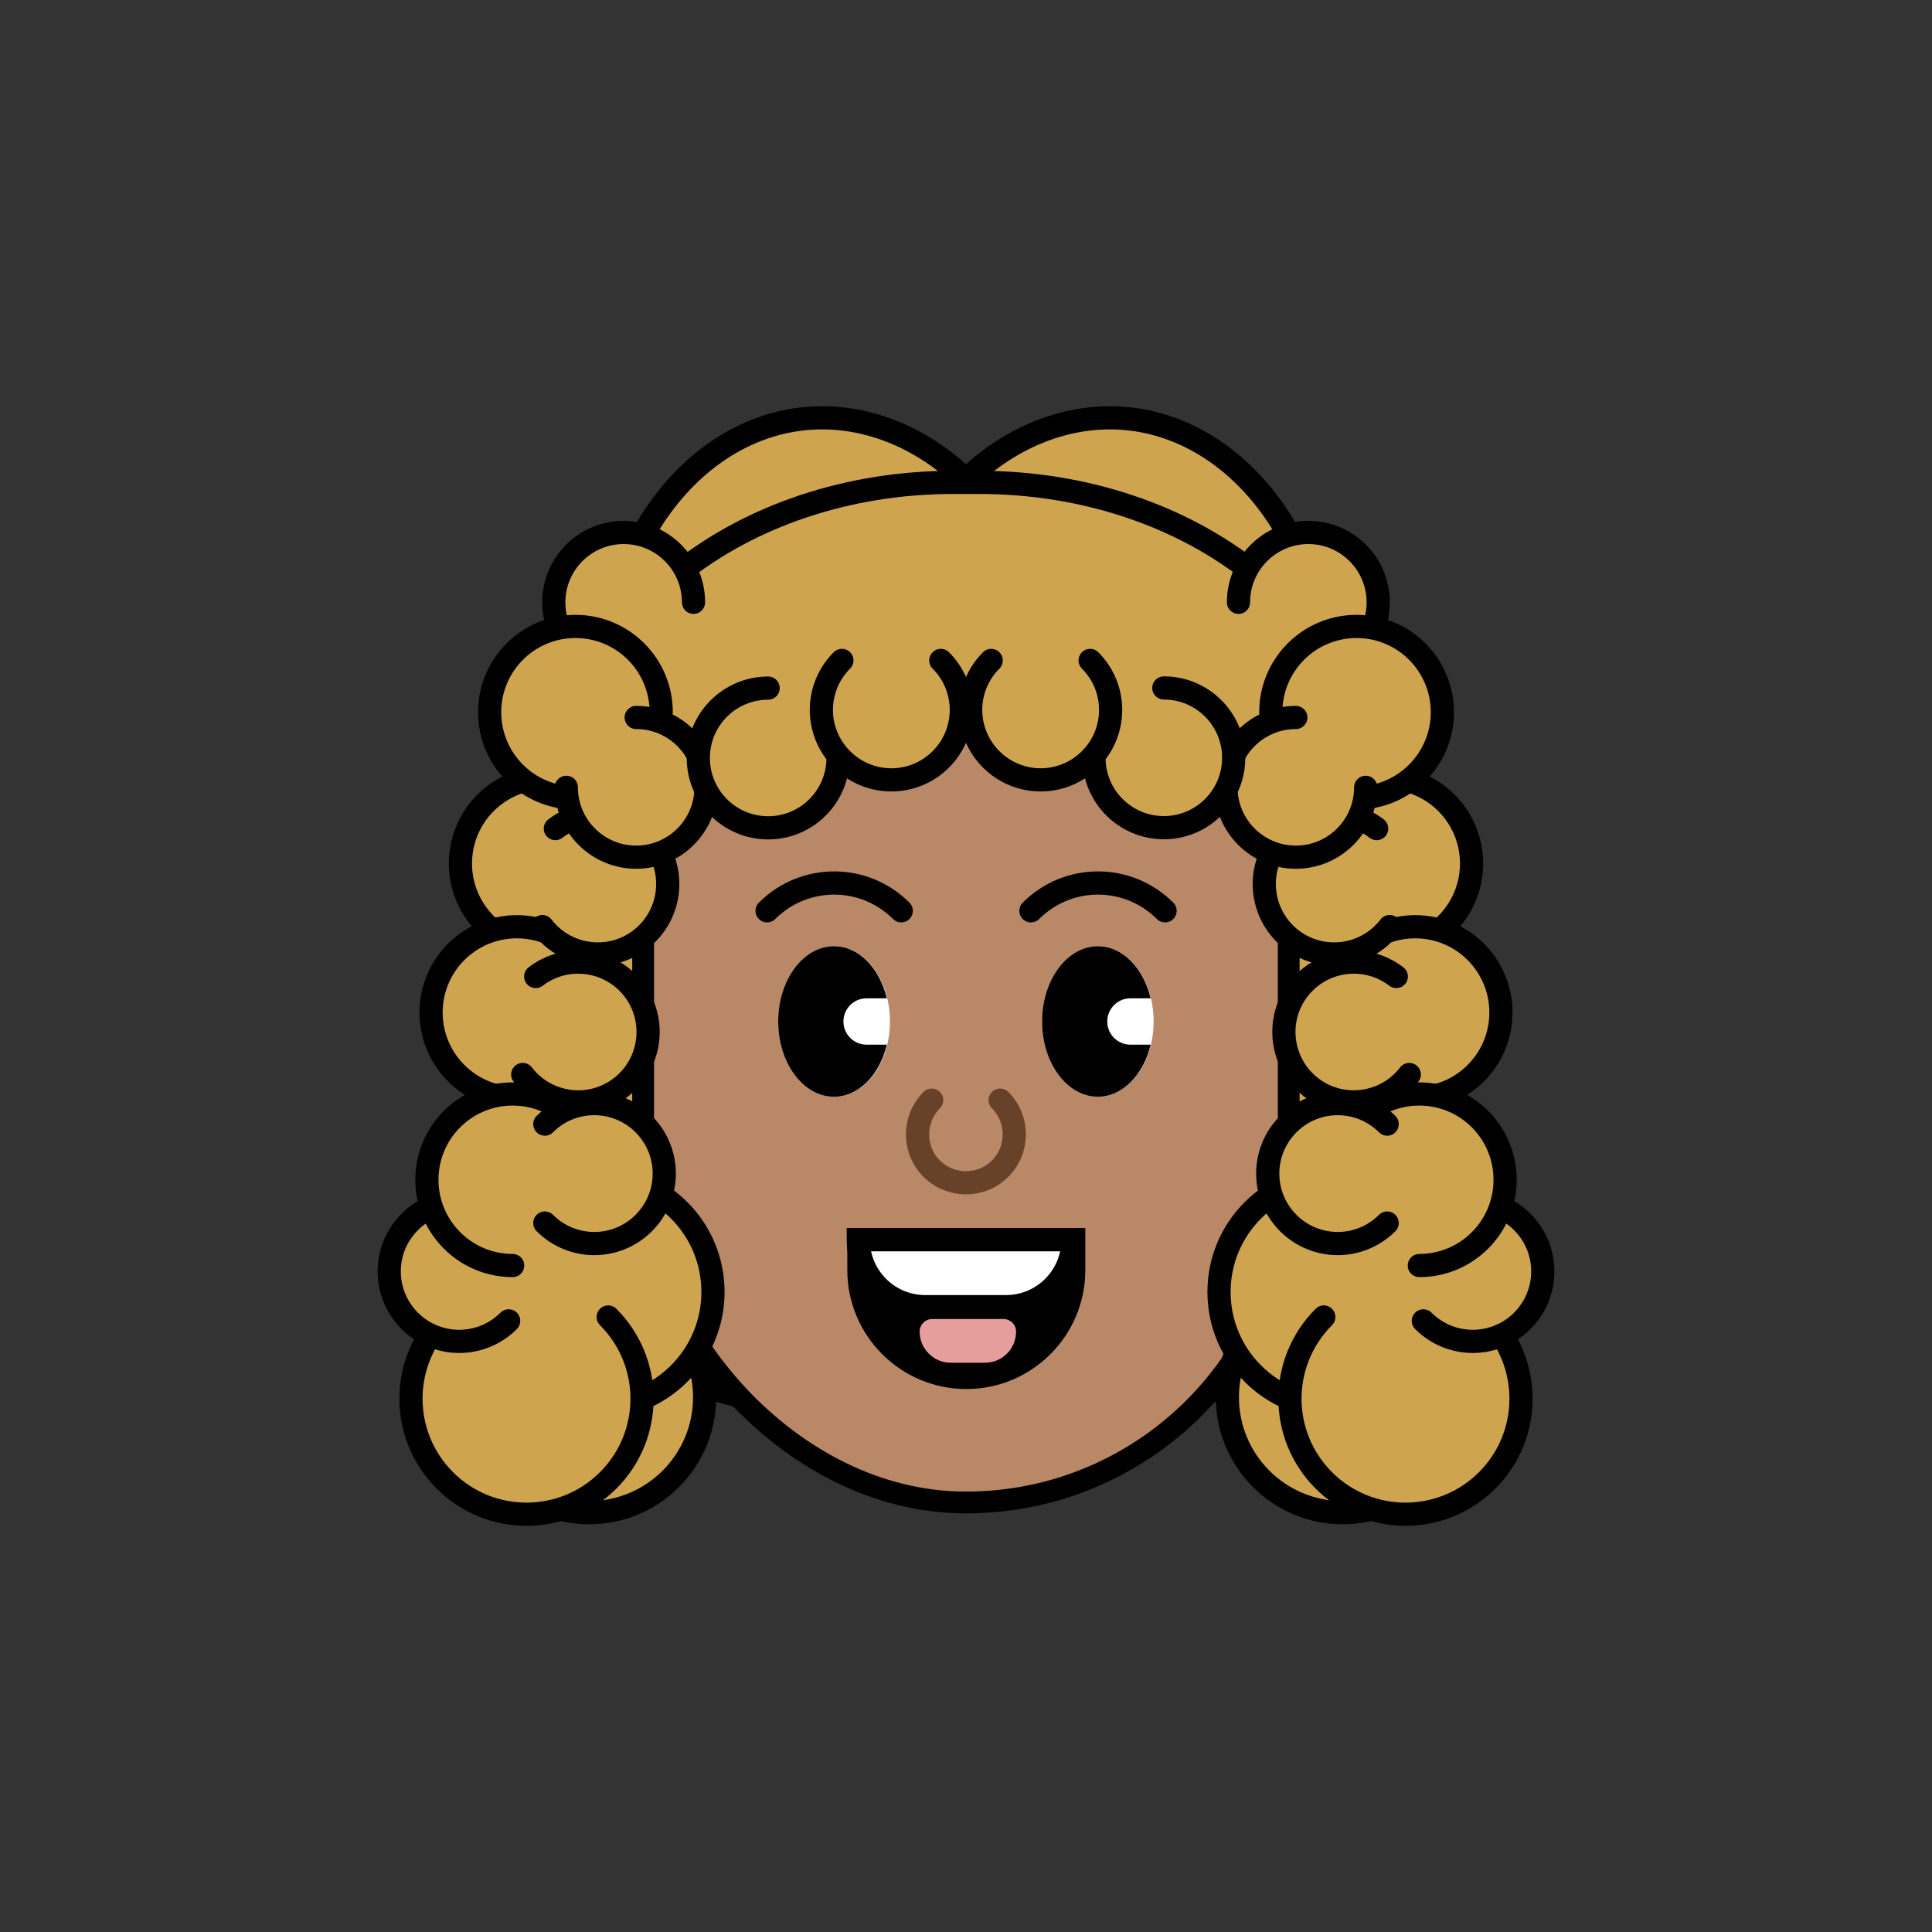 <?xml version="1.0" encoding="UTF-8"?>
<svg id="Layer_1" data-name="Layer 1" xmlns="http://www.w3.org/2000/svg" viewBox="0 0 125 125">
  <rect x="0" y="0" width="125" height="125" fill="#333333" stroke="none"/>
  <defs>
    <style>
      .cls-1, .cls-2, .cls-3, .cls-4, .cls-5, .cls-6 {
        stroke: #000;
      }

      .cls-1, .cls-2, .cls-3, .cls-4, .cls-5, .cls-6, .cls-7 {
        stroke-miterlimit: 10;
      }

      .cls-1, .cls-2, .cls-3, .cls-5, .cls-6, .cls-7 {
        stroke-width: 1.5px;
      }

      .cls-1, .cls-8 {
        fill: #fff;
      }

      .cls-2, .cls-9, .cls-7 {
        fill: none;
      }

      .cls-2, .cls-6, .cls-7 {
        stroke-linecap: round;
      }

      .cls-3 {
        fill: #e59e9c;
      }

      .cls-10, .cls-9, .cls-11, .cls-8 {
        stroke-width: 0px;
      }

      .cls-4 {
        stroke-width: 1.41px;
      }

      .cls-4, .cls-11 {
        fill: #b98867;
      }

      .cls-6 {
        fill: #cea54e;
      }

      .cls-7 {
        stroke: #674228;
      }
    </style>
  </defs>
  <rect class="cls-9" width="125" height="125"/>
  <g>
    <g>
      <path class="cls-6" d="m91.61,86.45l-29.36,7.88-5.81-44.36c-1.34-10.26,4.14-20.34,12.25-22.52h0c8.11-2.18,15.77,4.38,17.11,14.64l5.81,44.36Z"/>
      <path class="cls-6" d="m33.39,86.45l29.36,7.88,5.81-44.36c1.34-10.26-4.14-20.34-12.25-22.52h0c-8.11-2.18-15.77,4.38-17.11,14.64l-5.81,44.36Z"/>
    </g>
    <rect class="cls-4" x="41.61" y="32.21" width="41.77" height="65" rx="20.89" ry="20.89"/>
    <path class="cls-6" d="m36.7,50.99c0-10.92,11.18-19.78,24.97-19.78h1.68c13.79,0,24.97,8.85,24.97,19.78"/>
    <path class="cls-7" d="m64.71,71.18c1.22,1.22,1.22,3.2,0,4.43h0c-1.22,1.22-3.2,1.22-4.43,0h0c-1.22-1.22-1.22-3.2,0-4.43h0"/>
    <g>
      <g>
        <ellipse class="cls-8" cx="71.03" cy="66.09" rx="3.61" ry="4.87"/>
        <path class="cls-10" d="m71.64,66.09c0-.83.67-1.5,1.5-1.5h1.31c-.47-1.95-1.81-3.37-3.42-3.37-1.99,0-3.61,2.18-3.61,4.87s1.62,4.87,3.61,4.87c1.6,0,2.95-1.42,3.42-3.37h-1.31c-.83,0-1.5-.67-1.5-1.5Z"/>
      </g>
      <path class="cls-2" d="m66.7,58.93h0c2.4-2.4,6.28-2.4,8.68,0h0"/>
      <g>
        <ellipse class="cls-8" cx="53.97" cy="66.09" rx="3.61" ry="4.87"/>
        <path class="cls-10" d="m54.57,66.09c0-.83.67-1.5,1.5-1.5h1.31c-.47-1.95-1.81-3.37-3.42-3.37-1.99,0-3.61,2.18-3.61,4.87s1.62,4.87,3.61,4.87c1.6,0,2.95-1.42,3.42-3.37h-1.31c-.83,0-1.5-.67-1.5-1.5Z"/>
      </g>
      <path class="cls-2" d="m49.63,58.93h0c2.4-2.4,6.28-2.4,8.68,0h0"/>
    </g>
    <g>
      <path class="cls-5" d="m55.58,80.21h13.89v1.96c0,3.83-3.11,6.95-6.95,6.95h0c-3.83,0-6.95-3.11-6.95-6.95v-1.96h0Z"/>
      <path class="cls-1" d="m55.53,80.21h13.89c0,2.39-1.94,4.33-4.33,4.33h-5.23c-2.39,0-4.33-1.94-4.33-4.33h0Z"/>
      <path class="cls-3" d="m61.5,84.58h2.22c1.52,0,2.76,1.24,2.76,2.76h0c0,.87-.7,1.57-1.57,1.57h-4.6c-.87,0-1.57-.7-1.57-1.57h0c0-1.52,1.24-2.76,2.76-2.76Z" transform="translate(125.23 173.5) rotate(-180)"/>
    </g>
    <rect class="cls-11" x="53" y="47.57" width="18.99" height="6.51"/>
    <g>
      <g>
        <path class="cls-6" d="m44.87,38.97h0c0-2.5-2.03-4.52-4.52-4.52h0c-2.5,0-4.52,2.03-4.52,4.52h0c0,2.5,2.03,4.52,4.52,4.52"/>
        <path class="cls-6" d="m40.89,55.87h0c0-3.06-2.48-5.55-5.55-5.55h0c-3.06,0-5.55,2.48-5.55,5.55h0c0,3.06,2.48,5.55,5.55,5.55"/>
        <path class="cls-6" d="m38.99,65.51h0c0-3.06-2.48-5.55-5.55-5.55h0c-3.06,0-5.55,2.48-5.55,5.55h0c0,3.06,2.48,5.55,5.55,5.55"/>
        <g>
          <g>
            <path class="cls-6" d="m30.65,90.4h0c0,4.13,3.35,7.47,7.47,7.47h0c4.13,0,7.47-3.35,7.47-7.47h0c0-4.13-3.35-7.47-7.47-7.47"/>
            <path class="cls-6" d="m31.19,83.59h0c0,4.13,3.35,7.47,7.47,7.47h0c4.13,0,7.47-3.35,7.47-7.47h0c0-4.13-3.35-7.47-7.47-7.47"/>
          </g>
          <path class="cls-6" d="m28.78,85.21h0c-2.92,2.92-2.92,7.65,0,10.57h0c2.92,2.92,7.65,2.92,10.57,0h0c2.92-2.92,2.92-7.65,0-10.57"/>
        </g>
        <path class="cls-6" d="m32.91,79.06h0c-1.77-1.77-4.63-1.77-6.4,0h0c-1.77,1.77-1.77,4.63,0,6.4h0c1.77,1.77,4.63,1.77,6.4,0"/>
        <g>
          <path class="cls-6" d="m34.66,63.18h0c1.98-1.52,4.82-1.14,6.34.84h0c1.52,1.98,1.14,4.82-.84,6.34h0c-1.98,1.52-4.82,1.14-6.34-.84"/>
          <path class="cls-6" d="m35.93,53.61h0c1.98-1.52,4.82-1.14,6.34.84h0c1.52,1.98,1.14,4.82-.84,6.34h0c-1.98,1.52-4.82,1.14-6.34-.84"/>
        </g>
        <path class="cls-6" d="m38.72,76.33h0c0-3.06-2.48-5.55-5.55-5.55h0c-3.06,0-5.55,2.48-5.55,5.55h0c0,3.06,2.48,5.55,5.55,5.55"/>
        <path class="cls-6" d="m35.25,72.73h0c1.77-1.77,4.63-1.77,6.4,0h0c1.77,1.77,1.77,4.63,0,6.4h0c-1.77,1.77-4.63,1.77-6.4,0"/>
        <path class="cls-6" d="m42.78,46.08h0c0-3.06-2.48-5.55-5.55-5.55h0c-3.06,0-5.55,2.48-5.55,5.55h0c0,3.06,2.48,5.55,5.55,5.55"/>
        <path class="cls-6" d="m41.16,46.42h0c2.5,0,4.52,2.03,4.52,4.52h0c0,2.5-2.03,4.52-4.52,4.52h0c-2.5,0-4.52-2.03-4.52-4.52"/>
      </g>
      <g>
        <path class="cls-6" d="m80.13,38.97h0c0-2.5,2.03-4.52,4.52-4.52h0c2.5,0,4.52,2.03,4.52,4.52h0c0,2.5-2.03,4.52-4.52,4.52"/>
        <path class="cls-6" d="m84.11,55.87h0c0-3.06,2.48-5.55,5.55-5.55h0c3.06,0,5.55,2.48,5.55,5.55h0c0,3.06-2.48,5.55-5.55,5.55"/>
        <path class="cls-6" d="m86.01,65.51h0c0-3.06,2.48-5.55,5.55-5.55h0c3.06,0,5.55,2.48,5.55,5.55h0c0,3.06-2.48,5.55-5.55,5.55"/>
        <g>
          <g>
            <path class="cls-6" d="m94.35,90.4h0c0,4.13-3.35,7.47-7.47,7.47h0c-4.13,0-7.47-3.35-7.47-7.47h0c0-4.13,3.35-7.47,7.47-7.47"/>
            <path class="cls-6" d="m93.81,83.59h0c0,4.13-3.35,7.47-7.47,7.47h0c-4.13,0-7.47-3.35-7.47-7.47h0c0-4.13,3.35-7.47,7.47-7.47"/>
          </g>
          <path class="cls-6" d="m96.22,85.21h0c2.92,2.92,2.92,7.65,0,10.57h0c-2.92,2.92-7.65,2.92-10.57,0h0c-2.92-2.92-2.92-7.65,0-10.57"/>
        </g>
        <path class="cls-6" d="m92.09,79.06h0c1.77-1.77,4.63-1.77,6.4,0h0c1.77,1.77,1.77,4.63,0,6.4h0c-1.77,1.77-4.63,1.77-6.4,0"/>
        <g>
          <path class="cls-6" d="m90.34,63.18h0c-1.98-1.52-4.82-1.14-6.34.84h0c-1.52,1.98-1.14,4.82.84,6.34h0c1.98,1.52,4.82,1.14,6.34-.84"/>
          <path class="cls-6" d="m89.07,53.61h0c-1.98-1.52-4.82-1.14-6.34.84h0c-1.52,1.98-1.14,4.82.84,6.34h0c1.98,1.52,4.82,1.14,6.34-.84"/>
        </g>
        <path class="cls-6" d="m86.28,76.33h0c0-3.06,2.48-5.55,5.55-5.55h0c3.06,0,5.55,2.48,5.55,5.55h0c0,3.06-2.48,5.55-5.55,5.55"/>
        <path class="cls-6" d="m89.75,72.73h0c-1.77-1.77-4.63-1.77-6.4,0h0c-1.77,1.77-1.77,4.63,0,6.4h0c1.77,1.77,4.63,1.77,6.4,0"/>
        <path class="cls-6" d="m82.22,46.08h0c0-3.06,2.48-5.55,5.55-5.55h0c3.06,0,5.55,2.48,5.55,5.55h0c0,3.06-2.48,5.55-5.55,5.55"/>
        <path class="cls-6" d="m83.84,46.42h0c-2.5,0-4.52,2.03-4.52,4.52h0c0,2.5,2.03,4.52,4.52,4.52h0c2.5,0,4.52-2.03,4.52-4.52"/>
      </g>
    </g>
    <g>
      <g>
        <path class="cls-6" d="m54.22,49.04h0c0,2.5-2.03,4.52-4.52,4.52h0c-2.5,0-4.52-2.03-4.52-4.52h0c0-2.5,2.03-4.52,4.52-4.52"/>
        <path class="cls-6" d="m75.3,44.51h0c2.5,0,4.52,2.03,4.52,4.52h0c0,2.5-2.03,4.52-4.52,4.52h0c-2.5,0-4.52-2.03-4.52-4.52"/>
      </g>
      <g>
        <path class="cls-6" d="m60.87,42.73h0c1.77,1.77,1.77,4.63,0,6.4h0c-1.77,1.77-4.63,1.77-6.4,0h0c-1.77-1.77-1.77-4.63,0-6.4"/>
        <path class="cls-6" d="m70.53,42.73h0c1.77,1.77,1.77,4.63,0,6.4h0c-1.77,1.77-4.63,1.77-6.4,0h0c-1.77-1.77-1.77-4.63,0-6.4"/>
      </g>
    </g>
  </g>
</svg>